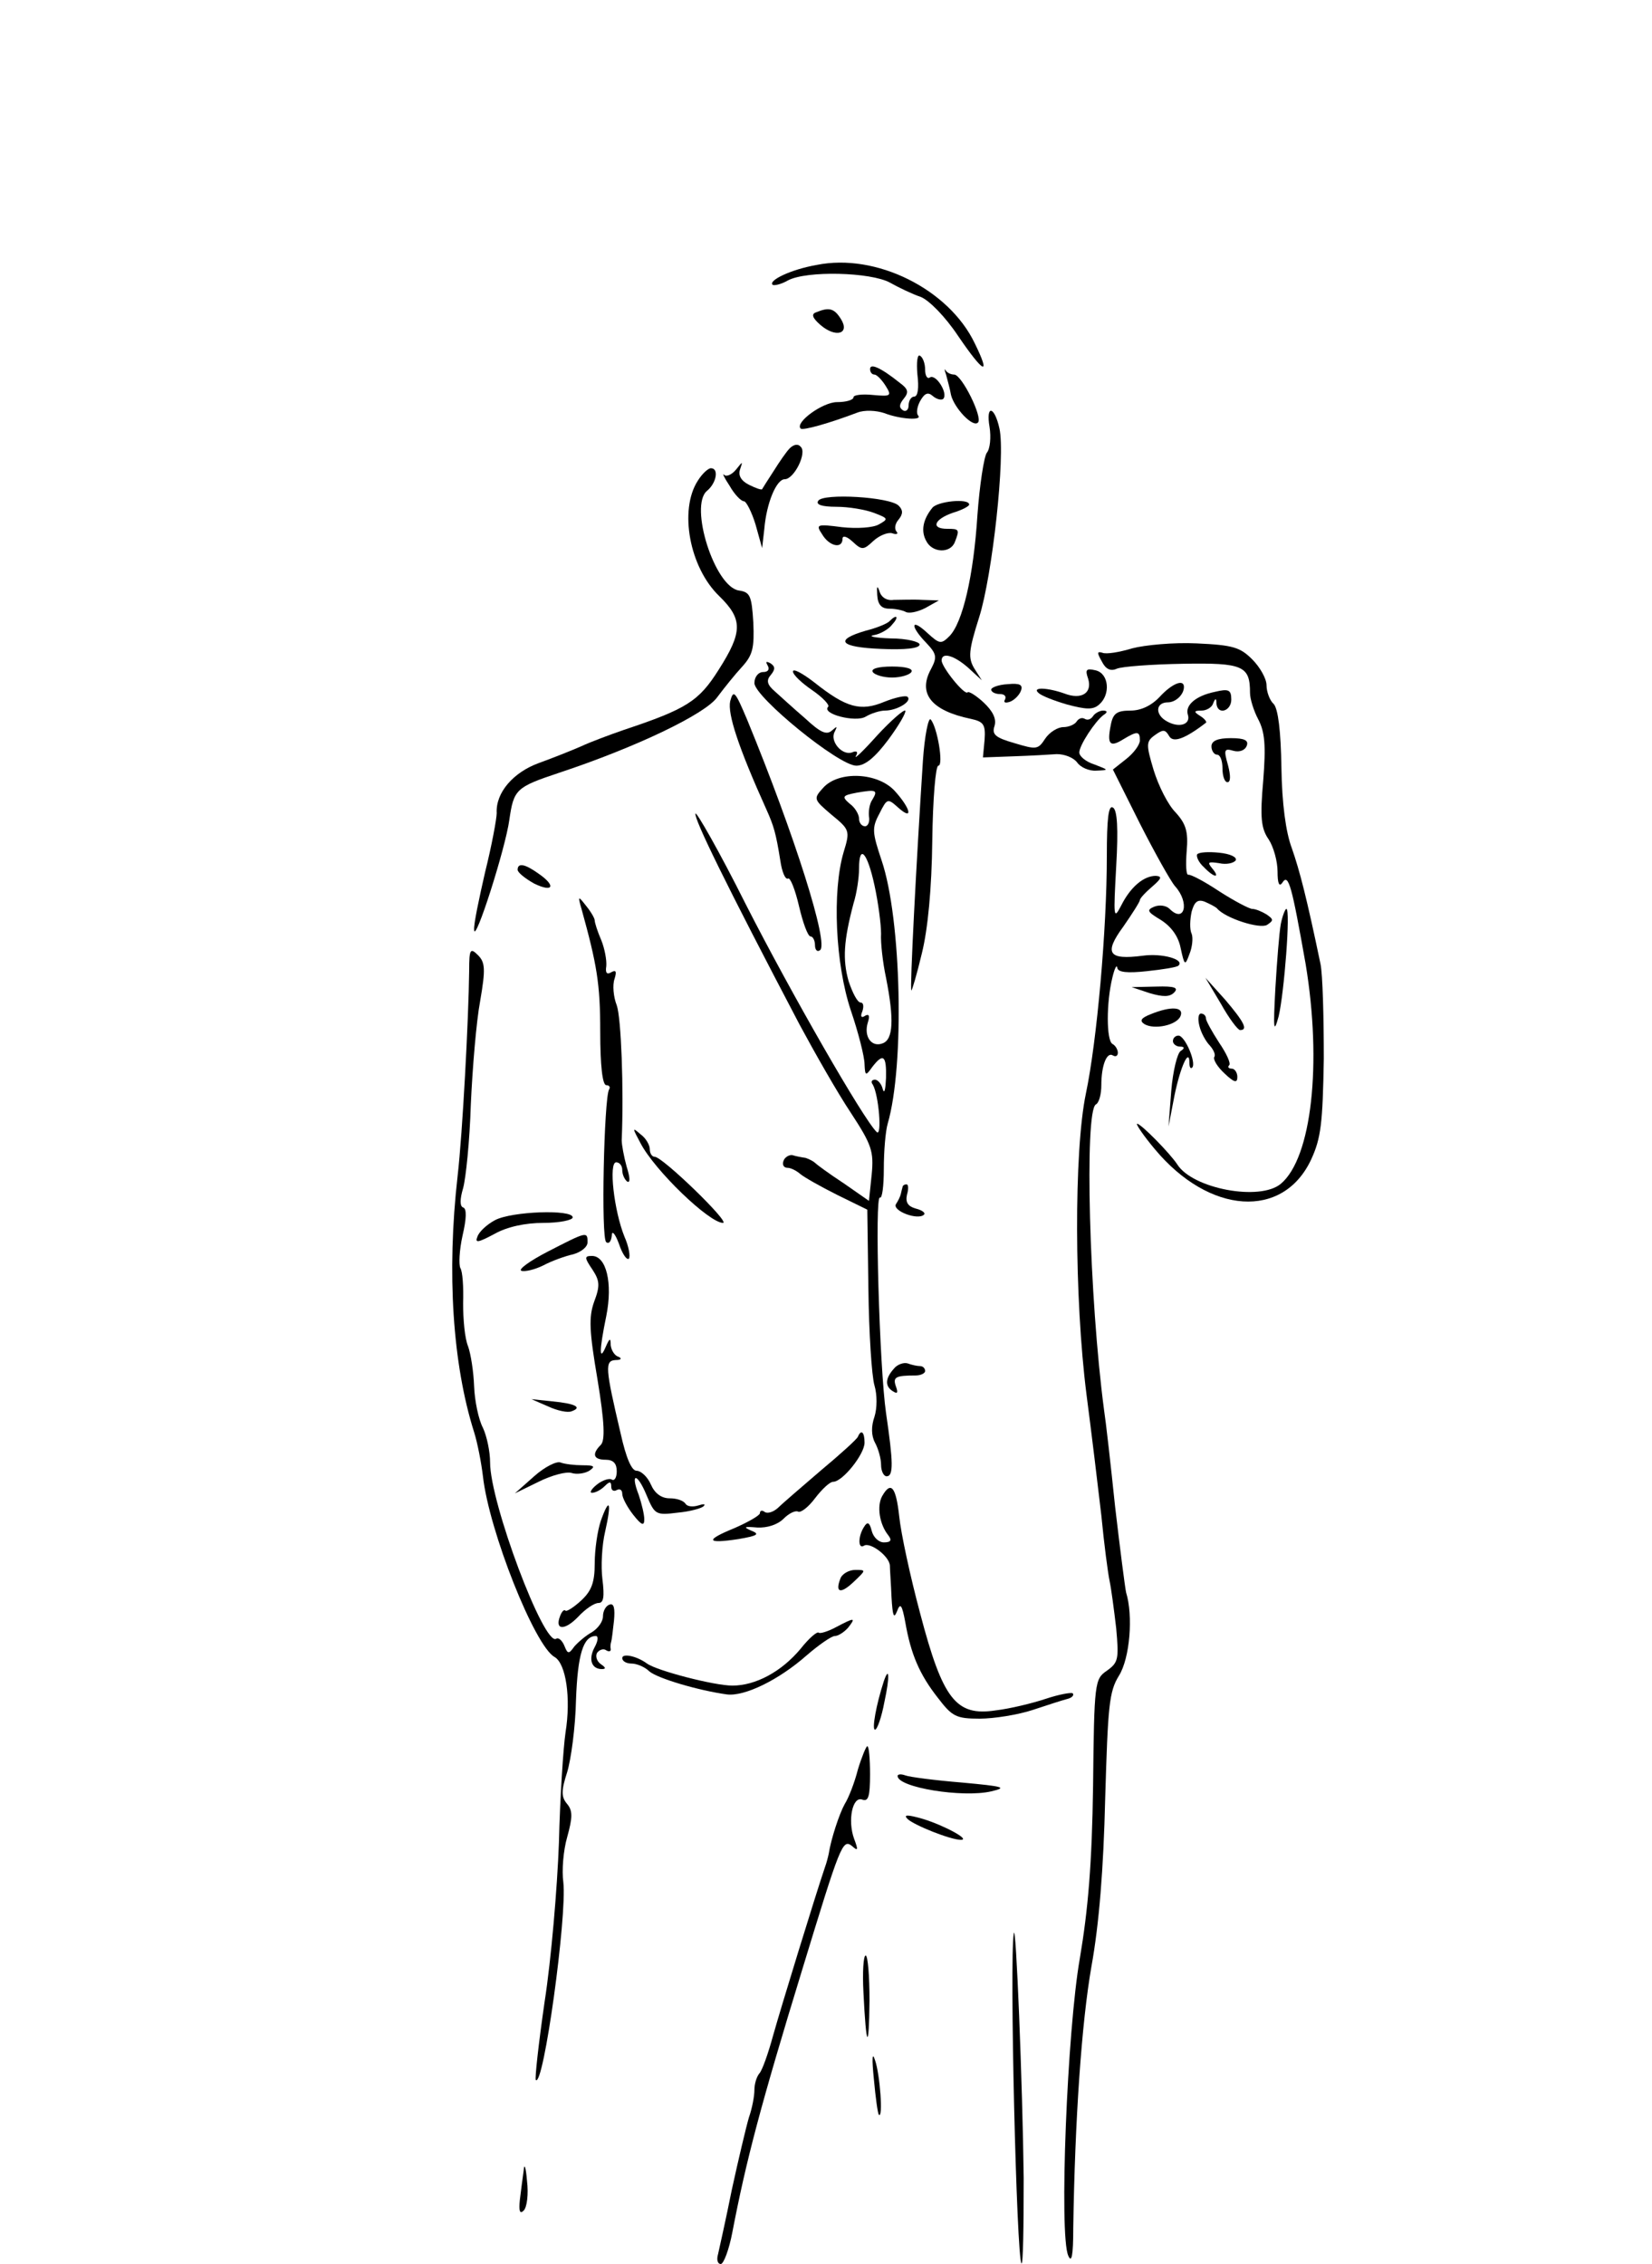  <svg version="1.0" xmlns="http://www.w3.org/2000/svg"  width="300pt" height="411pt" viewBox="0 0 300 411"  preserveAspectRatio="xMidYMid meet">  <g transform="translate(0,411) scale(0.1,-0.1)" fill="#000000" stroke="none"> <path d="M1483 3629 c-46 -8 -88 -28 -80 -36 3 -2 16 1 28 8 34 18 150 15 185 -4 16 -9 41 -21 56 -26 15 -6 44 -35 68 -71 47 -69 60 -74 30 -13 -47 98 -179 164 -287 142z"/> <path d="M1482 3543 c-9 -3 -7 -10 8 -23 28 -24 54 -16 37 11 -12 19 -21 22 -45 12z"/> <path d="M1666 3430 c3 -24 1 -40 -6 -40 -5 0 -10 -7 -10 -16 0 -8 -5 -12 -10 -9 -8 5 -7 11 1 21 10 12 8 18 -7 29 -35 28 -54 36 -54 25 0 -5 3 -10 8 -10 4 0 13 -9 20 -20 12 -19 10 -20 -23 -17 -19 2 -35 0 -35 -4 0 -5 -13 -9 -30 -9 -26 0 -77 -37 -66 -48 4 -4 53 10 103 29 13 5 34 4 49 -1 28 -11 71 -14 61 -4 -3 4 -2 15 4 26 8 14 14 17 23 9 7 -6 16 -8 19 -5 9 10 -13 45 -24 39 -5 -4 -9 3 -9 14 0 11 -4 22 -9 25 -5 4 -7 -11 -5 -34z"/> <path d="M1718 3430 c2 -8 7 -25 9 -37 6 -24 40 -60 49 -50 9 9 -29 86 -43 87 -6 0 -13 3 -16 8 -2 4 -2 0 1 -8z"/> <path d="M1797 3335 c3 -19 1 -40 -5 -47 -5 -7 -13 -58 -17 -113 -7 -111 -27 -196 -51 -220 -15 -15 -18 -14 -40 6 -30 28 -32 13 -2 -18 19 -20 20 -26 9 -47 -25 -45 0 -76 72 -91 23 -5 27 -10 25 -38 l-3 -32 55 2 c30 1 66 3 79 4 14 0 30 -6 37 -15 6 -9 22 -16 35 -15 23 1 23 1 -3 11 -16 5 -28 15 -28 22 0 13 29 57 44 68 8 5 7 8 -1 8 -6 0 -15 -5 -18 -10 -4 -6 -10 -8 -15 -5 -5 3 -11 1 -15 -5 -3 -5 -14 -10 -24 -10 -10 0 -25 -9 -33 -21 -13 -20 -16 -20 -56 -8 -35 10 -41 16 -36 31 4 13 -3 27 -20 43 -13 12 -27 21 -29 18 -6 -5 -47 46 -47 58 0 16 23 9 48 -13 l25 -23 -14 22 c-11 19 -10 32 9 92 24 75 48 293 37 343 -9 41 -25 44 -18 3z"/> <path d="M1434 3296 c-6 -6 -19 -25 -29 -41 -11 -17 -20 -31 -21 -33 -1 -2 -12 2 -24 8 -14 7 -20 17 -16 28 5 15 5 15 -7 0 -8 -10 -18 -14 -22 -10 -4 4 0 -5 10 -20 9 -16 21 -28 26 -28 4 0 14 -19 21 -42 l12 -43 4 35 c4 47 22 90 37 90 17 0 41 48 29 59 -5 6 -13 4 -20 -3z"/> <path d="M1267 3237 c-34 -53 -15 -157 39 -209 43 -42 43 -65 -1 -134 -36 -57 -58 -71 -172 -109 -26 -9 -61 -22 -78 -30 -16 -7 -51 -21 -76 -30 -47 -17 -79 -54 -77 -91 0 -10 -9 -59 -21 -107 -11 -48 -21 -95 -20 -105 1 -27 57 148 64 200 8 55 12 59 90 85 139 46 267 107 288 138 12 16 32 41 45 55 19 21 22 34 20 80 -3 49 -6 55 -26 58 -44 6 -91 154 -58 181 17 14 22 41 7 41 -5 0 -16 -10 -24 -23z"/> <path d="M1486 3201 c-5 -7 6 -11 33 -11 22 0 52 -5 68 -11 26 -10 27 -11 9 -21 -10 -6 -40 -8 -67 -5 -46 6 -48 5 -36 -13 13 -22 37 -27 37 -8 0 6 7 5 18 -5 17 -16 20 -16 38 1 11 10 26 16 34 14 8 -3 12 -1 8 3 -4 5 -3 14 4 22 8 10 8 17 0 25 -16 16 -137 23 -146 9z"/> <path d="M1693 3188 c-17 -21 -21 -42 -11 -60 11 -22 44 -23 52 -2 9 23 8 24 -14 24 -30 0 -24 17 10 29 17 5 30 12 30 15 0 12 -58 6 -67 -6z"/> <path d="M1593 3030 c1 -18 8 -25 22 -25 11 0 25 -3 30 -6 6 -3 21 0 35 7 l25 14 -30 1 c-16 1 -40 0 -52 0 -13 -2 -23 5 -26 16 -4 11 -5 9 -4 -7z"/> <path d="M1616 2983 c-4 -5 -24 -13 -44 -18 -58 -17 -47 -30 28 -33 44 -2 70 1 70 8 0 5 -24 11 -52 11 -29 1 -43 4 -31 6 12 2 27 11 33 19 13 14 9 20 -4 7z"/> <path d="M2056 2933 c-23 -7 -47 -11 -54 -8 -10 3 -10 0 -1 -16 7 -14 16 -18 27 -13 9 4 63 8 120 9 110 2 122 -4 122 -53 0 -11 7 -33 15 -48 12 -23 14 -47 9 -111 -6 -67 -4 -87 10 -107 9 -14 16 -40 16 -58 0 -22 3 -29 9 -20 11 17 17 -7 42 -148 30 -181 11 -352 -45 -399 -38 -32 -160 -9 -188 35 -13 20 -66 74 -73 74 -3 0 11 -21 32 -46 99 -119 233 -128 284 -19 18 39 21 66 23 183 0 75 -2 153 -6 172 -25 120 -38 170 -52 210 -11 29 -18 81 -19 147 -1 66 -6 106 -14 115 -7 6 -13 22 -13 34 0 12 -12 33 -26 47 -22 22 -35 26 -101 29 -42 2 -94 -3 -117 -9z"/> <path d="M1394 2902 c4 -7 1 -12 -8 -12 -9 0 -16 -9 -16 -20 0 -25 153 -150 185 -150 16 0 34 15 58 47 20 27 33 50 31 53 -3 2 -26 -18 -51 -45 -25 -28 -42 -44 -39 -38 5 8 2 11 -7 7 -18 -6 -41 21 -31 38 5 10 4 10 -5 2 -10 -9 -21 -4 -49 22 -21 18 -45 40 -55 49 -14 12 -16 20 -7 30 8 10 8 15 -1 21 -8 4 -9 3 -5 -4z"/> <path d="M1440 2891 c0 -6 16 -21 35 -34 19 -13 32 -27 29 -30 -13 -13 50 -29 68 -18 10 6 26 11 35 11 22 0 50 17 41 25 -3 3 -22 -1 -42 -9 -43 -18 -69 -11 -127 35 -22 17 -39 26 -39 20z"/> <path d="M1585 2890 c3 -5 19 -10 35 -10 16 0 32 5 35 10 4 6 -10 10 -35 10 -25 0 -39 -4 -35 -10z"/> <path d="M1976 2878 c8 -26 -12 -39 -43 -27 -31 11 -60 12 -47 1 5 -5 28 -14 52 -21 34 -9 47 -10 58 0 21 18 18 56 -6 62 -17 4 -20 2 -14 -15z"/> <path d="M1800 2858 c0 -4 7 -8 16 -8 8 0 12 -4 9 -10 -3 -5 0 -7 9 -4 8 3 17 12 20 20 4 11 -2 14 -24 12 -17 -1 -30 -6 -30 -10z"/> <path d="M2106 2845 c-15 -16 -34 -25 -53 -25 -25 0 -32 -5 -36 -27 -7 -35 -1 -40 23 -25 25 15 30 15 30 -2 0 -8 -11 -23 -25 -34 l-24 -19 49 -98 c27 -53 56 -105 64 -114 27 -30 17 -68 -10 -41 -6 6 -18 8 -28 4 -14 -6 -13 -9 12 -24 19 -12 32 -30 36 -51 7 -32 8 -33 16 -11 5 12 7 29 4 37 -4 8 -3 26 0 40 5 18 11 23 24 18 9 -4 19 -9 22 -12 15 -18 78 -38 91 -30 12 8 12 10 -1 19 -8 5 -20 10 -26 10 -5 0 -32 14 -60 32 -27 18 -52 31 -56 30 -4 -1 -5 18 -3 43 3 35 -1 49 -20 70 -14 14 -31 48 -40 77 -14 47 -14 52 3 64 14 10 18 10 25 -2 7 -13 28 -6 67 24 2 1 -2 7 -10 12 -13 8 -12 10 2 10 9 0 19 6 21 13 4 10 6 10 6 0 2 -22 27 -14 27 7 0 18 -5 20 -30 14 -34 -7 -54 -24 -49 -41 6 -18 -15 -25 -37 -13 -23 12 -22 35 1 35 14 0 29 14 29 28 0 15 -22 6 -44 -18z"/> <path d="M1326 2837 c-5 -23 15 -84 66 -197 13 -29 17 -42 25 -92 3 -21 9 -35 14 -33 4 3 13 -20 20 -50 7 -30 16 -55 21 -55 4 0 8 -7 8 -16 0 -8 4 -13 9 -9 17 10 -46 209 -132 418 -22 52 -25 56 -31 34z"/> <path d="M1676 2729 c-12 -185 -24 -414 -21 -417 1 -1 10 29 19 67 11 44 18 118 19 205 1 75 6 136 11 136 10 0 -2 71 -14 84 -4 4 -11 -30 -14 -75z"/> <path d="M2200 2755 c0 -8 5 -15 10 -15 6 0 10 -11 10 -25 0 -14 4 -25 9 -25 6 0 6 12 1 31 -8 28 -7 31 10 26 11 -3 21 1 24 9 4 10 -4 14 -29 14 -24 0 -35 -5 -35 -15z"/> <path d="M1495 2680 c-18 -20 -18 -21 15 -49 33 -27 34 -29 22 -68 -21 -71 -15 -203 13 -287 14 -41 25 -85 25 -98 1 -21 2 -22 14 -5 20 26 26 21 25 -20 -1 -21 -3 -30 -6 -20 -2 9 -9 17 -14 17 -6 0 -8 -4 -4 -9 11 -19 17 -96 7 -86 -24 23 -156 253 -238 414 -48 96 -90 169 -91 164 -3 -9 55 -128 189 -383 28 -52 69 -124 93 -160 38 -58 42 -70 38 -112 l-5 -48 -46 32 c-26 17 -49 34 -52 37 -3 3 -11 7 -17 9 -7 1 -18 3 -24 5 -6 1 -14 -4 -16 -10 -3 -7 0 -13 7 -13 6 0 16 -5 23 -11 7 -6 37 -23 67 -38 l55 -27 2 -144 c1 -80 6 -158 11 -175 5 -17 5 -41 0 -57 -6 -17 -6 -34 1 -47 6 -11 11 -29 11 -40 0 -12 5 -21 10 -21 13 0 12 26 -1 115 -12 83 -21 397 -11 391 4 -2 7 21 7 52 0 32 3 68 7 82 31 106 25 372 -11 478 -17 51 -18 59 -4 85 14 28 15 28 34 11 28 -25 23 -2 -6 30 -31 34 -102 37 -130 6z m89 -22 c-5 -7 -7 -21 -6 -30 2 -10 -2 -18 -7 -18 -6 0 -11 6 -11 14 0 7 -7 20 -17 27 -15 13 -13 15 13 20 35 6 39 5 28 -13z m4 -155 c7 -32 12 -71 12 -88 -1 -16 3 -52 9 -80 15 -76 13 -112 -6 -119 -20 -8 -35 12 -27 38 4 12 2 16 -5 12 -7 -5 -9 -1 -5 8 3 9 2 16 -3 16 -6 0 -15 18 -22 39 -11 39 -9 73 9 141 6 19 10 47 10 63 0 46 15 30 28 -30z"/> <path d="M2010 2556 c0 -133 -18 -336 -38 -431 -22 -105 -21 -373 1 -546 9 -69 21 -168 27 -220 5 -52 12 -105 15 -119 3 -14 8 -52 12 -86 5 -56 4 -62 -17 -77 -22 -15 -23 -21 -25 -209 -2 -142 -9 -224 -24 -313 -23 -130 -38 -503 -21 -540 6 -14 9 0 9 50 3 196 15 372 33 475 14 77 22 178 25 305 5 168 7 194 25 223 20 32 26 109 13 151 -2 9 -11 79 -20 156 -8 77 -17 156 -20 175 -27 203 -36 542 -15 555 6 3 10 19 10 35 0 36 10 61 21 54 5 -3 9 -1 9 5 0 5 -4 13 -10 16 -11 7 -11 75 0 120 4 17 8 25 9 18 1 -8 18 -10 54 -6 28 3 54 7 57 10 12 11 -29 23 -65 18 -62 -8 -71 4 -35 53 16 23 30 45 30 48 0 3 10 14 23 25 16 14 18 18 6 19 -22 0 -46 -20 -63 -54 -14 -27 -14 -21 -9 71 4 69 2 103 -6 107 -8 5 -11 -20 -11 -88z"/> <path d="M2174 2559 c-2 -4 3 -15 12 -23 19 -20 31 -21 15 -2 -9 11 -7 12 13 9 13 -3 26 0 30 5 3 6 -10 12 -30 14 -19 2 -37 1 -40 -3z"/> <path d="M940 2531 c0 -5 14 -16 30 -25 35 -17 40 -4 8 18 -25 18 -38 20 -38 7z"/> <path d="M1056 2460 c28 -101 34 -136 34 -222 0 -62 4 -98 11 -98 5 0 8 -3 5 -8 -9 -15 -15 -272 -5 -277 5 -4 9 2 10 12 0 10 6 4 13 -15 6 -18 14 -30 18 -27 3 4 0 22 -8 40 -19 47 -29 135 -15 135 6 0 11 -6 11 -14 0 -8 4 -17 9 -21 6 -3 5 8 -1 27 -5 18 -9 40 -9 48 4 93 -1 223 -9 245 -6 15 -8 37 -4 48 4 13 3 17 -6 12 -8 -5 -11 -1 -9 11 1 11 -3 32 -9 47 -7 16 -12 32 -12 36 0 4 -7 16 -16 27 -14 18 -15 18 -8 -6z"/> <path d="M2326 2433 c-3 -16 -7 -68 -10 -118 -4 -74 -3 -83 6 -50 10 42 22 195 14 195 -2 0 -7 -12 -10 -27z"/> <path d="M852 2348 c-1 -88 -12 -295 -21 -373 -20 -176 -9 -342 30 -465 6 -19 13 -55 16 -80 11 -99 94 -308 130 -328 21 -12 30 -75 20 -137 -4 -27 -10 -117 -12 -200 -3 -82 -14 -212 -26 -289 -11 -76 -18 -140 -16 -142 14 -14 57 298 50 359 -3 21 0 58 7 82 10 36 10 48 0 60 -11 13 -11 24 0 58 7 23 15 82 16 131 3 82 13 116 36 116 5 0 4 -9 -2 -20 -12 -22 -6 -40 13 -40 8 0 7 3 -2 9 -7 5 -10 14 -7 20 4 6 12 9 17 5 5 -3 9 -2 8 3 -1 4 0 10 1 13 1 3 3 20 5 38 2 22 0 32 -8 29 -7 -2 -12 -12 -12 -21 0 -10 -9 -22 -20 -29 -11 -6 -25 -18 -32 -26 -10 -14 -12 -14 -18 1 -4 10 -11 16 -15 13 -22 -14 -120 247 -120 320 0 20 -6 48 -13 63 -8 15 -15 49 -16 75 -1 27 -6 59 -11 73 -6 14 -9 49 -9 78 1 30 -1 58 -5 64 -3 6 -2 32 4 59 7 30 8 49 1 51 -6 2 -6 15 0 35 5 18 12 86 14 152 3 66 10 151 17 188 10 58 9 70 -4 83 -14 14 -16 11 -16 -28z"/> <path d="M2217 2288 c15 -27 31 -48 35 -48 15 0 7 15 -27 55 l-36 40 28 -47z"/> <path d="M2088 2307 c24 -7 36 -7 44 1 9 9 1 12 -32 11 l-45 -1 33 -11z"/> <path d="M2090 2269 c-18 -7 -21 -12 -12 -18 18 -11 60 -2 66 15 6 16 -17 18 -54 3z"/> <path d="M2178 2248 c3 -13 12 -29 19 -36 7 -8 11 -17 8 -21 -2 -5 6 -18 19 -30 17 -16 23 -18 23 -6 0 8 -5 15 -10 15 -6 0 -8 3 -5 6 4 3 -5 22 -18 41 -13 20 -24 40 -24 44 0 5 -4 9 -9 9 -5 0 -6 -10 -3 -22z"/> <path d="M2130 2220 c0 -5 6 -10 13 -10 8 0 9 -3 1 -8 -6 -4 -14 -36 -17 -72 l-5 -65 11 57 c11 53 27 87 27 58 0 -7 2 -11 5 -8 8 8 -13 58 -25 58 -5 0 -10 -4 -10 -10z"/> <path d="M1163 2035 c26 -50 125 -145 150 -145 13 1 -110 120 -124 120 -5 0 -9 6 -9 14 0 7 -7 20 -17 27 -15 13 -15 12 0 -16z"/> <path d="M1639 1955 c-1 -3 -2 -8 -3 -12 -1 -5 -5 -13 -9 -19 -7 -12 40 -30 51 -19 3 3 -3 8 -15 11 -14 4 -19 11 -16 25 3 10 3 19 -1 19 -3 0 -7 -2 -7 -5z"/> <path d="M899 1895 c-15 -8 -29 -21 -32 -30 -5 -12 1 -11 31 5 23 13 56 20 89 20 29 0 53 5 53 10 0 15 -111 11 -141 -5z"/> <path d="M995 1838 c-33 -17 -55 -33 -48 -35 6 -2 24 2 40 10 15 8 40 17 54 20 14 4 26 13 26 22 0 20 -2 19 -72 -17z"/> <path d="M1076 1805 c13 -20 14 -29 3 -58 -10 -28 -9 -53 6 -141 13 -79 14 -111 6 -119 -17 -17 -13 -27 9 -27 14 0 20 -7 20 -21 0 -11 -4 -18 -9 -15 -4 3 -17 -1 -27 -9 -10 -8 -14 -15 -9 -15 6 0 16 5 23 12 9 9 12 9 12 -1 0 -7 5 -9 10 -6 6 3 10 0 10 -7 0 -7 9 -24 20 -38 15 -19 20 -21 20 -8 0 9 -5 29 -10 44 -16 41 -3 41 14 0 15 -36 17 -37 57 -32 22 2 44 8 47 12 4 4 -1 4 -10 1 -10 -3 -20 -2 -23 3 -4 6 -16 10 -29 10 -15 0 -27 9 -34 25 -6 14 -18 25 -26 25 -9 0 -19 23 -29 68 -28 119 -29 132 -9 133 10 0 12 3 5 6 -7 2 -13 12 -14 21 0 14 -2 13 -9 -3 -12 -28 -12 -7 1 56 12 60 0 109 -26 109 -14 0 -14 -3 1 -25z"/> <path d="M1623 1625 c-16 -18 -16 -32 -1 -41 8 -5 9 -2 5 9 -6 17 -1 20 36 20 9 0 17 4 17 8 0 5 -4 9 -9 9 -5 0 -15 2 -23 5 -7 2 -19 -2 -25 -10z"/> <path d="M995 1557 c17 -8 36 -12 43 -9 20 7 7 14 -35 18 l-38 4 30 -13z"/> <path d="M1558 1502 c-1 -4 -32 -32 -68 -62 -35 -30 -71 -61 -78 -68 -8 -7 -18 -10 -23 -7 -5 4 -9 3 -9 -2 0 -4 -21 -16 -46 -27 -54 -22 -52 -29 7 -20 35 6 39 9 24 15 -16 7 -14 8 10 6 18 -1 37 5 48 16 10 10 21 15 26 13 5 -3 19 8 31 24 13 17 27 30 33 30 17 0 57 50 57 71 0 19 -6 25 -12 11z"/> <path d="M970 1430 l-35 -31 43 21 c24 12 51 19 60 16 9 -3 24 -1 32 4 12 8 9 10 -12 10 -14 0 -32 2 -40 5 -7 3 -29 -8 -48 -25z"/> <path d="M1602 1394 c-10 -18 -5 -51 11 -71 7 -9 5 -13 -8 -13 -9 0 -19 9 -22 21 -4 16 -8 17 -14 7 -11 -17 -11 -41 0 -34 11 7 46 -19 47 -36 0 -7 2 -33 3 -58 2 -33 4 -40 10 -25 6 16 9 12 15 -20 10 -58 26 -95 59 -137 26 -34 33 -38 76 -38 26 0 70 7 97 16 27 9 55 18 63 20 8 2 12 7 9 10 -3 2 -25 -2 -49 -10 -24 -8 -65 -18 -91 -21 -72 -11 -96 20 -137 176 -18 67 -35 146 -38 176 -6 54 -15 65 -31 37z"/> <path d="M1091 1349 c-6 -18 -11 -52 -11 -77 0 -35 -6 -50 -24 -67 -14 -13 -27 -21 -29 -19 -3 3 -7 -2 -10 -10 -10 -26 9 -26 33 -1 13 14 29 25 37 25 9 0 11 11 7 43 -3 23 -1 62 5 87 12 53 8 64 -8 19z"/> <path d="M1526 1244 c-10 -26 1 -28 25 -5 22 21 22 21 2 21 -11 0 -24 -7 -27 -16z"/> <path d="M1518 1156 c-15 -8 -29 -12 -31 -10 -3 3 -18 -10 -33 -29 -35 -42 -82 -67 -124 -67 -33 0 -137 27 -155 40 -19 14 -45 19 -45 10 0 -6 8 -10 17 -10 9 0 24 -6 32 -14 15 -13 90 -35 141 -42 32 -4 94 26 145 71 22 19 45 35 51 35 6 0 17 7 24 15 15 19 12 19 -22 1z"/> <path d="M1605 1058 c-14 -43 -22 -88 -16 -88 4 0 12 23 17 50 10 46 9 67 -1 38z"/> <path d="M1558 898 c-6 -24 -17 -52 -24 -63 -10 -18 -25 -64 -29 -90 -1 -5 -4 -17 -7 -25 -17 -50 -80 -255 -94 -305 -9 -33 -20 -64 -25 -69 -5 -6 -9 -19 -9 -30 0 -11 -4 -33 -10 -50 -5 -17 -19 -76 -31 -131 -11 -55 -23 -108 -25 -117 -3 -10 -1 -18 5 -18 5 0 15 26 21 58 25 130 51 229 127 477 69 226 73 237 90 224 11 -10 12 -8 4 13 -12 33 -3 78 15 71 11 -4 14 6 14 46 0 28 -2 51 -5 51 -2 0 -10 -19 -17 -42z"/> <path d="M1630 886 c0 -21 118 -40 170 -28 30 7 23 9 -53 16 -49 4 -95 10 -103 13 -8 3 -14 2 -14 -1z"/> <path d="M1648 808 c11 -11 78 -38 97 -38 18 0 -30 26 -69 38 -28 8 -36 8 -28 0z"/> <path d="M1841 600 c-8 -48 5 -589 14 -599 3 -2 4 67 4 155 -2 168 -14 469 -18 444z"/> <path d="M1568 493 c5 -102 10 -108 11 -15 0 45 -3 82 -7 82 -4 0 -6 -30 -4 -67z"/> <path d="M1587 335 c3 -33 7 -62 9 -64 8 -8 2 74 -7 99 -5 16 -6 4 -2 -35z"/> <path d="M951 170 c-2 -14 -5 -38 -7 -54 -2 -20 0 -26 7 -19 6 6 9 30 6 54 -2 25 -5 33 -6 19z"/> </g> </svg> 